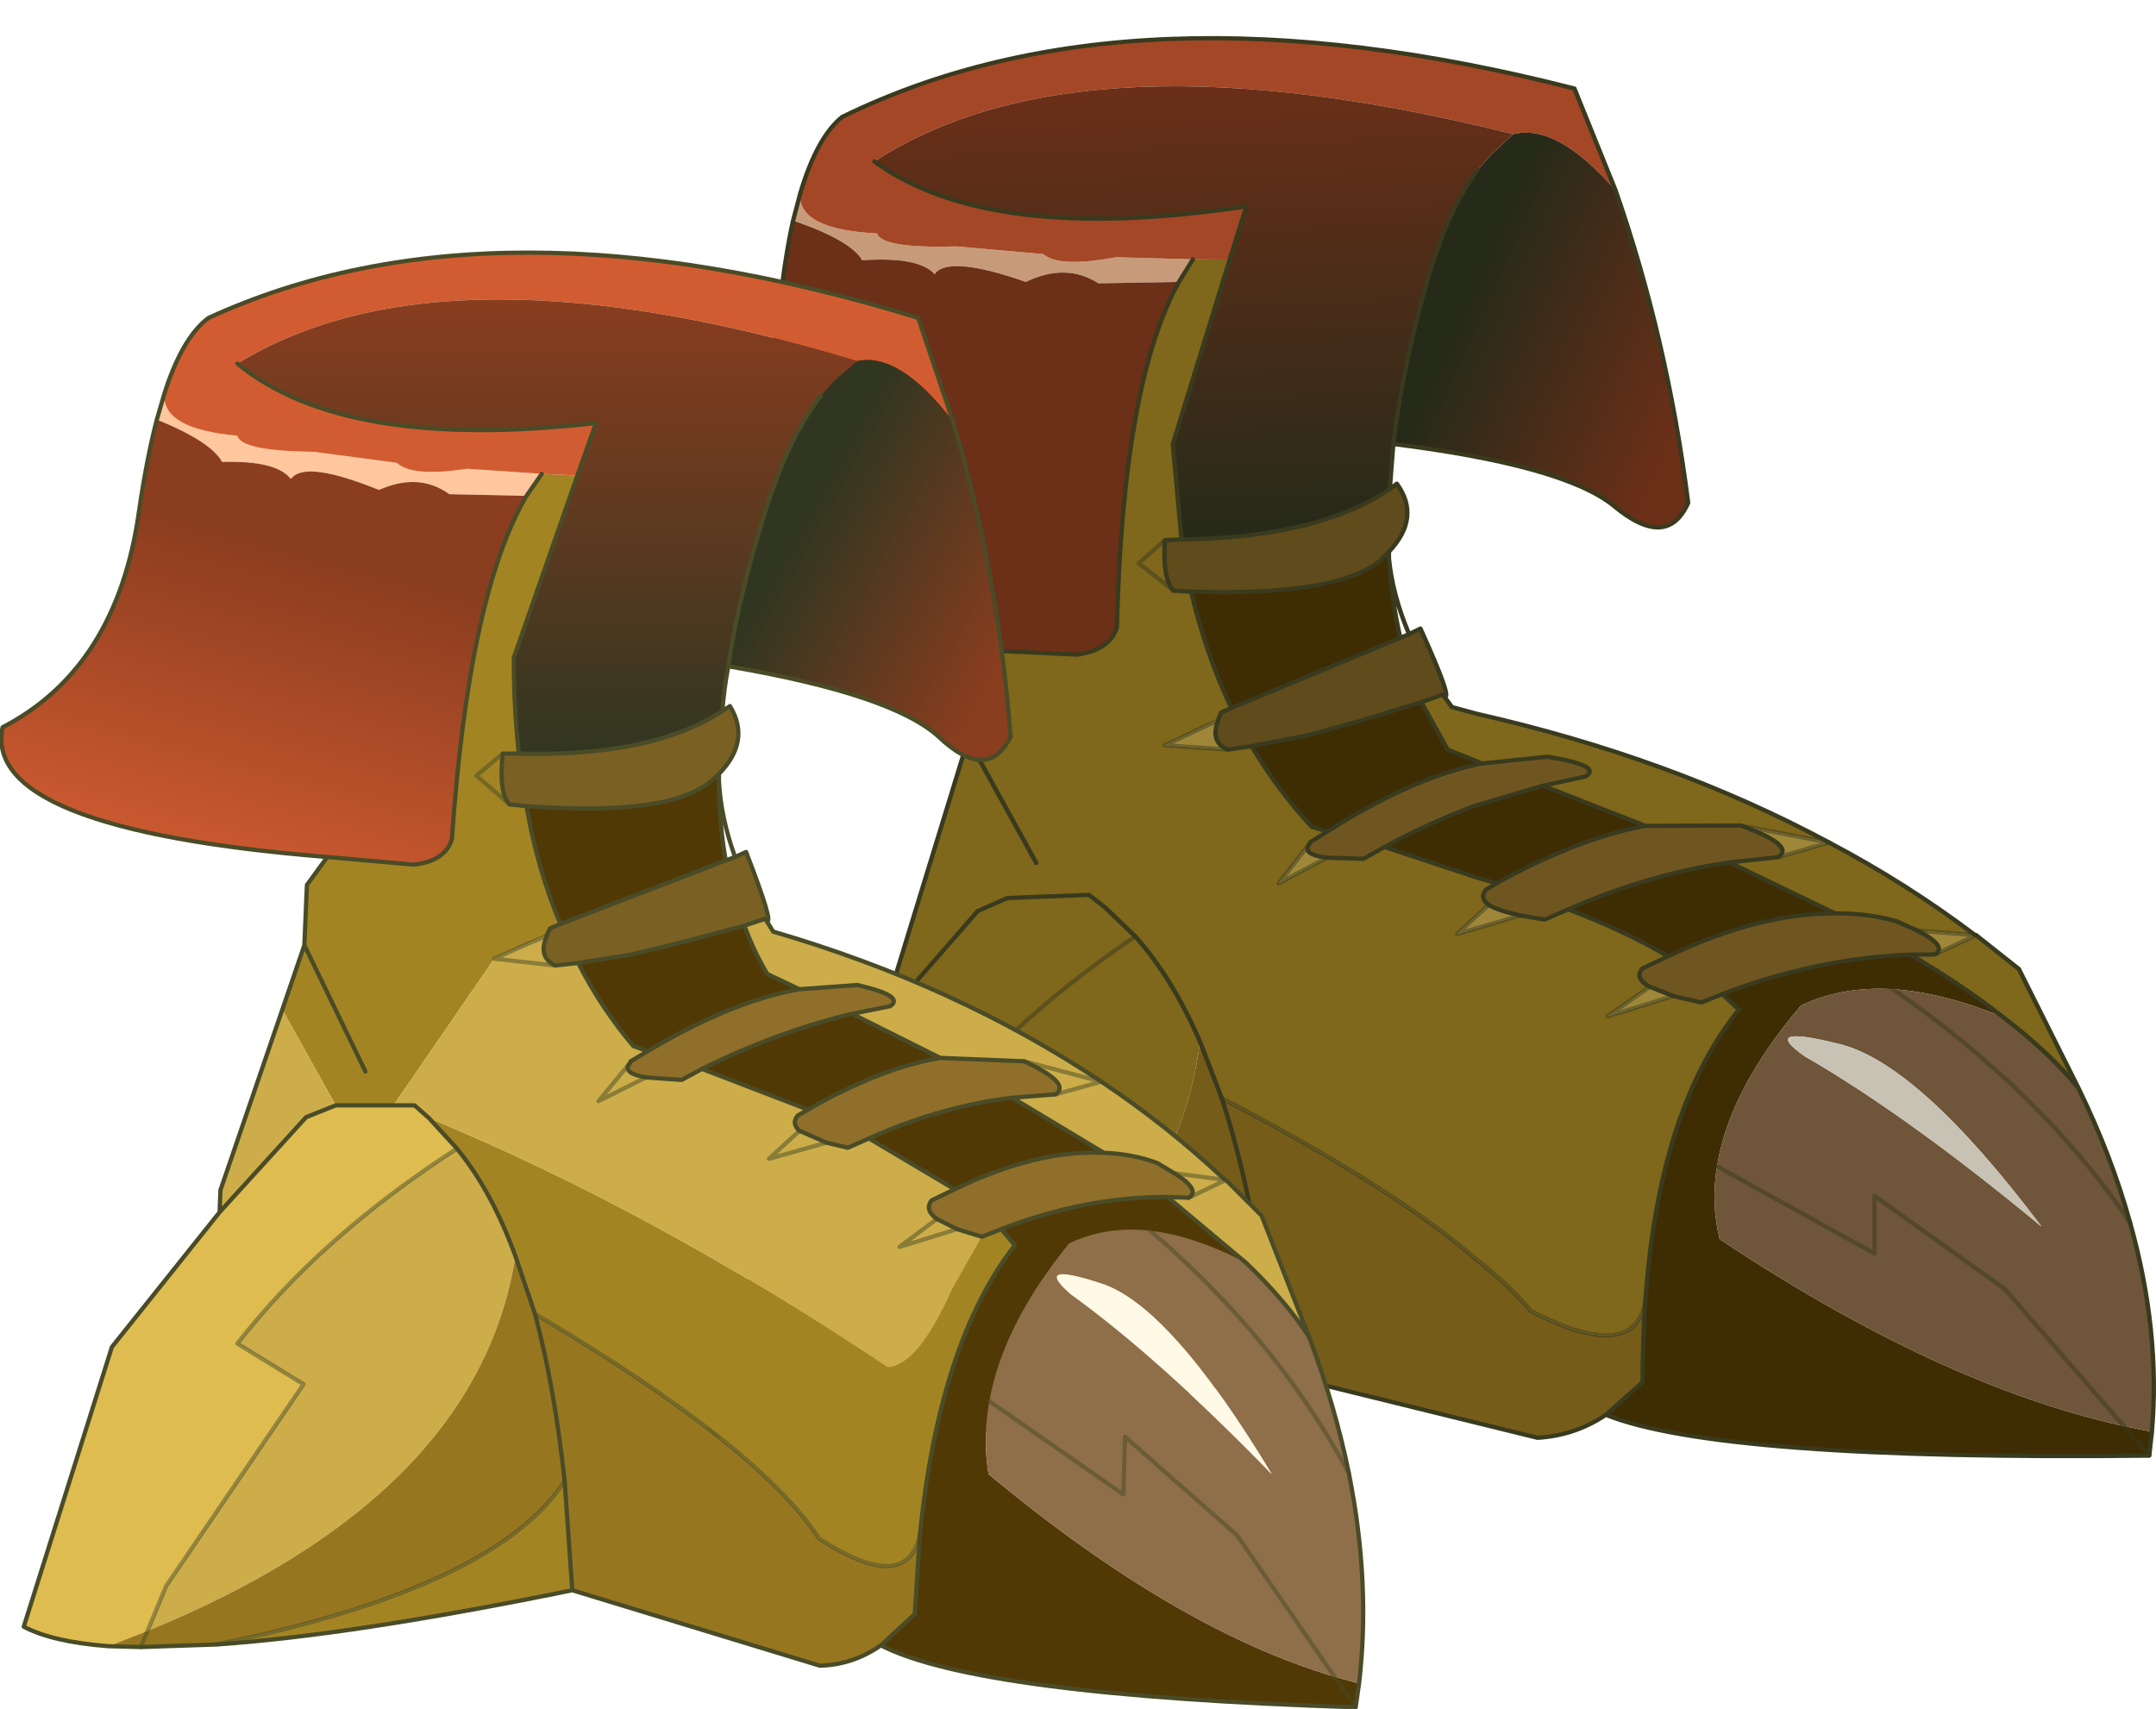 <?xml version="1.0"?>
<svg xmlns="http://www.w3.org/2000/svg" xmlns:xlink="http://www.w3.org/1999/xlink" width="127.15px" height="100.8px"><g transform="matrix(1, 0, 0, 1, -123.3, -115.1)"><use xlink:href="#object-0" width="86.35" height="86" transform="matrix(1.032, -0.04, 0, 1, 161.3, 118.5)"/><use xlink:href="#object-2" width="80.5" height="86" transform="matrix(1, 0, 0, 1, 123.3, 129.9)"/></g><defs><g transform="matrix(1, 0, 0, 1, 43.15, 43)" id="object-0"><use xlink:href="#object-1" width="86.35" height="86" transform="matrix(1, 0, 0, 1, -43.15, -43)"/></g><g transform="matrix(1, 0, 0, 1, 43.15, 43)" id="object-1"><path fill-rule="evenodd" fill="#c79b7a" stroke="none" d="M-34.65 -33.05L-34.25 -34.6Q-34.35 -32.5 -29.85 -32.1Q-29.6 -31.2 -25.3 -31.15L-20.35 -30.5Q-19.45 -29.65 -16.2 -30.15L-11.8 -29.85L-12.6 -28.55L-17.2 -28.65Q-19.05 -29.95 -21.35 -28.9Q-25.6 -30.6 -26.5 -29.65L-26.55 -29.55Q-27.45 -30.65 -30.7 -30.55Q-31.35 -31.75 -34.65 -33.05"/><path fill-rule="evenodd" fill="url(#gradient-L2ff1e7ec121e0793f0abb6e7b4a3a0b7)" stroke="none" d="M-34.65 -33.05Q-31.35 -31.75 -30.7 -30.55Q-27.45 -30.65 -26.55 -29.55L-26.5 -29.65Q-25.6 -30.6 -21.35 -28.9Q-19.05 -29.95 -17.2 -28.65L-12.6 -28.55Q-15.8 -22.75 -16.15 -8.3Q-16.55 -7 -18.4 -6.8L-23.5 -7.25Q-44 -8.9 -43 -14.9Q-36.35 -18.4 -35.45 -27.65Q-35.15 -30.75 -34.65 -33.05"/><path fill-rule="evenodd" fill="#7f671b" stroke="none" d="M-12.6 -28.55L-11.8 -29.85L-9.7 -29.75L-12.95 -19L-12.45 -13.35L-13.4 -13.35L-14.9 -12.05L-12.9 -10.35L-11.9 -10.25Q-11.05 -6.5 -9.6 -3.3L-10.2 -3.05L-10.35 -2.65L-11.5 -2.1L-13.4 -1.25L-9.8 -0.85L-8.45 -1Q-6.95 1.65 -5 3.9L-4.1 4.2L-5.1 4.8L-5.15 4.9L-6.9 7.15L-4.15 5.75L-2.05 5.9L-0.85 5.25L4.4 7.25L5.55 7.65L4.95 8Q4.55 8.45 5.1 8.9L3.3 10.55L6.9 9.6L8.3 9.9L9.65 9.35Q13 10.8 15.35 12.35L13.9 13Q13.4 13.55 14.3 14.1L11.9 15.75L15.65 14.7L17.25 15.15L18.45 14.7L19.4 15.65Q14.8 21.35 14.05 32.75Q13.3 36.3 7.5 32.95Q6.35 31.45 4.4 29.8Q-0.3 25.4 -10.15 19.7L-11.4 16.3Q-13.05 30.45 -32.15 38.4L-31.2 35.75L-23.6 23.85L-27.6 21.45Q-22.95 15.15 -15.1 9.95L-16.85 8.15L-17.75 7.4L-22.4 7.4L-24.1 8.1L-29 13.7L-35 21.65L-39.5 38.15Q-37.75 39.05 -34.45 39.3L-32.15 38.4L-31.2 35.75L-23.6 23.85L-27.6 21.45Q-22.95 15.15 -15.1 9.95L-16.85 8.15L-17.75 7.4L-22.4 7.4L-24.1 8.1L-29 13.7L-29 12.4L-24.65 -2.05L-24.65 -5.6L-23.5 -7.25L-18.4 -6.8Q-16.55 -7 -16.15 -8.3Q-15.8 -22.75 -12.6 -28.55M2.55 -3.5L3 -2.85L4.4 -2.4Q15.55 0.65 24.55 6Q29 8.6 32.9 11.8L29.6 11.4L28.4 10.8Q26.75 10.25 24.9 10.2L18.85 6.95L21.65 6.75L24.55 6L19.5 4.8L14.05 4.6L8.2 2L10.65 1.55Q11.6 0.95 8.45 0.3L4.7 0.55L4.4 0.4L2.75 -0.35L1.25 -3.2L2.45 -3.6L2.55 -3.5M32.95 11.8L35.4 13.9L38.8 21.05Q37.15 18.9 34.5 16.7Q32.2 14.75 29.2 12.8L30.6 12.85L32.95 11.8M-7.25 36Q-20.1 38.65 -28.1 39.2Q-11.7 35.85 -7.95 29.55L-7.25 36M-12.9 -10.35L-14.9 -12.05L-13.4 -13.35Q-13.55 -11.05 -12.9 -10.35M-24.65 -2.05L-20.75 5.4L-24.65 -2.05M-15.1 9.95Q-13 12.45 -11.4 16.3Q-13 12.45 -15.1 9.95"/><path fill-rule="evenodd" fill="#a44726" stroke="none" d="M-11.8 -29.85L-16.2 -30.15Q-19.45 -29.65 -20.35 -30.5L-25.3 -31.15Q-29.6 -31.2 -29.85 -32.1Q-34.35 -32.5 -34.25 -34.6Q-33.3 -37.9 -31.85 -39.05Q-15.3 -46.75 10 -39.05L12.35 -32.95Q9 -37.05 6.5 -36.5Q-18.1 -43.85 -30 -36.35Q-23.45 -31.15 -8.75 -32.85L-9.7 -29.75L-11.8 -29.85"/><path fill-rule="evenodd" fill="url(#gradient-L2647fe6a67768a1ffd6f202297ea0fab)" stroke="none" d="M12.35 -32.95Q15.3 -24.1 16.5 -14.35Q15.3 -11.6 12.25 -14.35Q9.4 -16.85 -0.35 -18.5Q0.2 -23.2 1.75 -28.6Q2.85 -32.25 4.45 -34.45L5.25 -35.35L6.5 -36.5Q9 -37.05 12.35 -32.95"/><path fill-rule="evenodd" fill="url(#gradient-Le5aa0fc5187cee20d06cb322f7e27e54)" stroke="none" d="M-0.35 -18.5L-0.55 -15.85Q-1.6 -15.15 -2.9 -14.65Q-6.65 -13.2 -12.45 -13.35L-12.95 -19L-9.7 -29.75L-8.75 -32.85Q-23.45 -31.15 -30 -36.35Q-18.1 -43.85 6.5 -36.5L5.25 -35.35L4.45 -34.45Q2.85 -32.25 1.75 -28.6Q0.2 -23.2 -0.35 -18.5"/><path fill-rule="evenodd" fill="#5f4b1b" stroke="none" d="M-0.55 -15.85L-0.15 -16.15Q1.25 -14.1 -0.6 -12.15L-1.1 -11.65Q-3.55 -9.65 -11.9 -10.25L-12.9 -10.35Q-13.55 -11.05 -13.4 -13.35L-12.45 -13.35Q-6.65 -13.2 -2.9 -14.65Q-1.6 -15.15 -0.55 -15.85M0.55 -7.25L1.2 -7.55Q3.1 -3.15 2.55 -3.5L2.45 -3.6L1.25 -3.2L-2.2 -2.25L-5.3 -1.5L-8.45 -1L-9.8 -0.85Q-10.85 -1.35 -10.35 -2.6L-10.35 -2.65L-10.2 -3.05L-9.6 -3.3L0.05 -7.05L0.55 -7.25"/><path fill-rule="evenodd" fill="#3e2c03" stroke="none" d="M-0.6 -12.15L-0.6 -11.75Q-0.45 -9.3 0.05 -7.05L-9.6 -3.3Q-11.05 -6.5 -11.9 -10.25Q-3.55 -9.65 -1.1 -11.65L-0.6 -12.15M43 41.5L42.85 42.9Q18.3 42.2 11.8 39.25L13.9 37.4Q13.9 34.95 14.05 32.75Q14.8 21.35 19.4 15.65L18.45 14.7Q23.8 12.8 29.2 12.8Q32.2 14.75 34.5 16.7Q31.05 15.1 28.2 14.8Q25.3 14.5 22.95 15.55Q18.85 20.35 18.15 24.85Q17.8 27.05 18.3 29.15Q30.9 38.3 41.4 41.1L43 41.5M24.9 10.2Q20.55 10 15.35 12.35Q13 10.8 9.65 9.35Q14.25 7.45 18.85 6.95L24.9 10.2M42.85 42.9L41.4 41.1L42.85 42.9M-8.45 -1L-5.3 -1.5L-2.2 -2.25L1.25 -3.2L2.75 -0.35L4.4 0.4L4.7 0.55L4.4 0.6Q0.5 1.35 -4.1 4.2L-5 3.9Q-6.95 1.65 -8.45 -1M-0.85 5.25Q1.75 3.9 4.4 3L8.2 2L14.05 4.6Q10.15 5.2 5.55 7.65L4.4 7.25L-0.85 5.25"/><path fill-rule="evenodd" fill="#9f8739" stroke="none" d="M32.9 11.8L32.95 11.8L30.6 12.85Q31.35 12.4 29.6 11.4L32.9 11.8M14.3 14.1L15.65 14.7L11.9 15.75L14.3 14.1M-10.35 -2.65L-10.35 -2.6Q-10.85 -1.35 -9.8 -0.85L-13.4 -1.25L-11.5 -2.1L-10.35 -2.65M-5.15 4.9Q-5.6 5.5 -4.15 5.75L-6.9 7.15L-5.15 4.9M5.1 8.9Q5.6 9.25 6.9 9.6L3.3 10.55L5.1 8.9M21.65 6.75Q22.65 6.1 19.5 4.8L24.55 6L21.65 6.75M-11.5 -2.1L-10.35 -2.6L-11.5 -2.1"/><path fill-rule="evenodd" fill="#6f5539" stroke="none" d="M38.8 21.05Q40.7 25.15 41.75 29.1Q43.5 35.6 43 41.5L41.4 41.1L34.6 32.75L27.15 26.95L27.15 30.35L18.15 24.85L27.15 30.35L27.15 26.95L34.6 32.75L41.4 41.1Q30.9 38.3 18.3 29.15Q17.8 27.05 18.15 24.85Q18.85 20.35 22.95 15.55Q25.3 14.5 28.2 14.8Q31.05 15.1 34.5 16.7Q37.15 18.9 38.8 21.05M41.75 29.1Q36.75 21.25 28.2 14.8Q36.75 21.25 41.75 29.1M25.1 17.9Q20.55 16.55 23.15 18.55Q29.05 22.3 36.7 29.15Q29.65 19.2 25.1 17.9"/><path fill-rule="evenodd" fill="#755c19" stroke="none" d="M11.8 39.25Q10.05 40.4 7.9 40.45L-7.25 36L-7.95 29.55Q-11.7 35.85 -28.1 39.2L-32.55 39.35L-34.45 39.3L-32.15 38.4Q-13.05 30.45 -11.4 16.3L-10.15 19.7Q-0.3 25.4 4.4 29.8Q6.35 31.45 7.5 32.95Q13.3 36.3 14.05 32.75Q13.9 34.95 13.9 37.4L11.8 39.25M-32.55 39.35L-32.15 38.4L-32.55 39.35M-10.15 19.7Q-8.8 24 -7.95 29.55Q-8.8 24 -10.15 19.7"/><path fill-rule="evenodd" fill="#6f5620" stroke="none" d="M29.6 11.4Q31.35 12.4 30.6 12.85L29.2 12.8Q23.8 12.8 18.45 14.7L17.25 15.15L15.65 14.7L14.3 14.1Q13.4 13.55 13.9 13L15.35 12.35Q20.55 10 24.9 10.2Q26.75 10.25 28.4 10.8L29.6 11.4M8.2 2L4.4 3Q1.75 3.9 -0.85 5.25L-2.05 5.9L-4.15 5.75Q-5.6 5.5 -5.15 4.9L-5.1 4.8L-4.1 4.2Q0.5 1.35 4.4 0.6L4.7 0.55L8.45 0.3Q11.6 0.95 10.65 1.55L8.2 2M5.55 7.65Q10.15 5.2 14.05 4.6L19.5 4.8Q22.65 6.1 21.65 6.75L18.85 6.95Q14.25 7.45 9.65 9.35L8.3 9.9L6.9 9.6Q5.6 9.25 5.1 8.9Q4.55 8.45 4.95 8L5.55 7.65"/><path fill-rule="evenodd" fill="#c7c2b3" stroke="none" d="M25.1 17.9Q29.65 19.2 36.7 29.15Q29.05 22.3 23.15 18.55Q20.55 16.55 25.1 17.9"/><path fill="none" stroke="#393a1e" stroke-width="0.25" stroke-linecap="round" stroke-linejoin="round" d="M-34.25 -34.6L-34.65 -33.05Q-35.15 -30.75 -35.45 -27.65Q-36.35 -18.4 -43 -14.9Q-44 -8.9 -23.5 -7.25L-24.65 -5.6L-24.65 -2.05L-29 12.4L-29 13.7L-35 21.65L-39.5 38.15Q-37.75 39.05 -34.45 39.3L-32.55 39.35L-28.1 39.2Q-20.1 38.65 -7.25 36L7.9 40.45Q10.05 40.4 11.8 39.25Q18.3 42.2 42.85 42.9L43 41.5Q43.5 35.6 41.75 29.1Q40.7 25.15 38.8 21.05L35.4 13.9L32.95 11.8L32.9 11.8Q29 8.6 24.55 6Q15.55 0.65 4.4 -2.4L3 -2.85L2.55 -3.5Q3.1 -3.15 1.2 -7.55L0.55 -7.25Q-0.4 -9.6 -0.6 -11.75L-0.6 -12.15Q1.25 -14.1 -0.15 -16.15L-0.55 -15.85L-0.35 -18.5Q9.4 -16.85 12.25 -14.35Q15.3 -11.6 16.5 -14.35Q15.3 -24.1 12.35 -32.95L10 -39.05Q-15.3 -46.75 -31.85 -39.05Q-33.3 -37.9 -34.25 -34.6M-12.6 -28.55L-11.8 -29.85M4.45 -34.45Q2.85 -32.25 1.75 -28.6Q0.2 -23.2 -0.35 -18.5M-9.7 -29.75L-8.75 -32.85Q-23.45 -31.15 -30 -36.35M-9.7 -29.75L-12.95 -19L-12.45 -13.35Q-6.65 -13.2 -2.9 -14.65Q-1.6 -15.15 -0.55 -15.85M29.6 11.4Q31.35 12.4 30.6 12.85L29.2 12.8Q23.8 12.8 18.45 14.7L17.25 15.15L15.65 14.7L14.3 14.1Q13.4 13.55 13.9 13L15.35 12.35Q20.55 10 24.9 10.2Q26.75 10.25 28.4 10.8L29.6 11.4M34.5 16.7Q37.15 18.9 38.8 21.05M29.2 12.8Q32.2 14.75 34.5 16.7M-9.6 -3.3L-10.2 -3.05L-10.35 -2.65L-10.35 -2.6Q-10.85 -1.35 -9.8 -0.85L-8.45 -1L-5.3 -1.5L-2.2 -2.25L1.25 -3.2L2.45 -3.6L2.55 -3.5M-11.9 -10.25Q-3.55 -9.65 -1.1 -11.65L-0.6 -12.15M0.55 -7.25L0.05 -7.05L-9.6 -3.3Q-11.05 -6.5 -11.9 -10.25L-12.9 -10.35Q-13.55 -11.05 -13.4 -13.35L-12.45 -13.35M0.05 -7.05Q-0.45 -9.3 -0.6 -11.75M4.7 0.55L4.4 0.4L2.75 -0.35L1.25 -3.2M8.2 2L4.4 3Q1.75 3.9 -0.85 5.25L4.4 7.25L5.55 7.65Q10.15 5.2 14.05 4.6L8.2 2L10.65 1.55Q11.6 0.95 8.45 0.3L4.7 0.55L4.4 0.6Q0.5 1.35 -4.1 4.2L-5.1 4.8M-5.15 4.9Q-5.6 5.5 -4.15 5.75L-2.05 5.9L-0.85 5.25M6.9 9.6Q5.6 9.25 5.1 8.9Q4.55 8.45 4.95 8L5.55 7.65M6.9 9.6L8.3 9.9L9.65 9.35Q14.25 7.45 18.85 6.95L21.65 6.75Q22.65 6.1 19.5 4.8L14.05 4.6M-4.1 4.2L-5 3.9Q-6.95 1.65 -8.45 -1M-10.15 19.7L-11.4 16.3Q-13 12.45 -15.1 9.95L-16.85 8.15L-17.75 7.4L-22.4 7.4L-24.1 8.1L-29 13.7M18.45 14.7L19.4 15.65Q14.8 21.35 14.05 32.75Q13.9 34.95 13.9 37.4L11.8 39.25M9.65 9.35Q13 10.8 15.35 12.35M18.85 6.95L24.9 10.2M-23.5 -7.25L-18.4 -6.8Q-16.55 -7 -16.15 -8.3Q-15.8 -22.75 -12.6 -28.55M-20.75 5.4L-24.65 -2.05M-7.25 36L-7.95 29.55Q-8.8 24 -10.15 19.7"/><path fill="none" stroke="#37391d" stroke-opacity="0.49" stroke-width="0.25" stroke-linecap="round" stroke-linejoin="round" d="M30.6 12.85L32.95 11.8M32.9 11.8L29.6 11.4M28.2 14.8Q36.75 21.25 41.75 29.1M41.4 41.1L34.6 32.75L27.15 26.95L27.15 30.35L18.15 24.85M41.4 41.1L42.85 42.9M-12.9 -10.35L-14.9 -12.05L-13.4 -13.35M-5.1 4.8L-5.15 4.9L-6.9 7.15L-4.15 5.75M5.1 8.9L3.3 10.55L6.9 9.6M-32.15 38.4L-32.55 39.35M24.55 6L21.65 6.75M19.5 4.8L24.55 6M15.65 14.7L11.9 15.75L14.3 14.1M-15.1 9.95Q-22.95 15.15 -27.6 21.45L-23.6 23.85L-31.2 35.75L-32.15 38.4M-9.8 -0.85L-13.4 -1.25L-11.5 -2.1L-10.35 -2.6M-7.95 29.55Q-11.7 35.85 -28.1 39.2M-10.15 19.7Q-0.3 25.4 4.4 29.8Q6.35 31.45 7.5 32.95Q13.3 36.3 14.05 32.75"/></g><linearGradient gradientTransform="matrix(0.003, -0.012, 0.015, 0.004, -41.45, 25)" gradientUnits="userSpaceOnUse" spreadMethod="pad" id="gradient-L2ff1e7ec121e0793f0abb6e7b4a3a0b7" x1="-819.2" x2="819.2"><stop offset="0" stop-color="#a44726" stop-opacity="1"/><stop offset="1" stop-color="#6c2f18" stop-opacity="1"/></linearGradient><linearGradient gradientTransform="matrix(-0.008, -0.004, 0.004, -0.009, 9.55, -22.25)" gradientUnits="userSpaceOnUse" spreadMethod="pad" id="gradient-L2647fe6a67768a1ffd6f202297ea0fab" x1="-819.2" x2="819.2"><stop offset="0" stop-color="#6c2f18" stop-opacity="1"/><stop offset="1" stop-color="#252a19" stop-opacity="1"/></linearGradient><linearGradient gradientTransform="matrix(0, 0.017, -0.016, 0, -11.75, -26.9)" gradientUnits="userSpaceOnUse" spreadMethod="pad" id="gradient-Le5aa0fc5187cee20d06cb322f7e27e54" x1="-819.2" x2="819.2"><stop offset="0" stop-color="#6c2f18" stop-opacity="1"/><stop offset="1" stop-color="#252a19" stop-opacity="1"/></linearGradient><g transform="matrix(1, 0, 0, 1, -123.3, -129.9)" id="object-2"><path fill-rule="evenodd" fill="#ffc79d" stroke="none" d="M154.35 144.35L149.8 144.25Q148 142.95 145.65 144Q141.45 142.3 140.55 143.25L140.45 143.35Q139.6 142.25 136.4 142.35Q135.75 141.15 132.55 139.85L133 138.3Q132.8 140.4 137.3 140.8Q137.5 141.7 141.8 141.75L146.7 142.4Q147.6 143.25 150.85 142.75L155.25 143.05L154.35 144.35"/><path fill-rule="evenodd" fill="url(#gradient-Le33a6294750f4e33e0050a804cc88c33)" stroke="none" d="M132.55 139.85Q135.75 141.15 136.4 142.35Q139.6 142.25 140.45 143.35L140.55 143.25Q141.45 142.3 145.65 144Q148 142.95 149.8 144.25L154.35 144.35Q150.95 150.15 149.95 164.6Q149.55 165.9 147.7 166.1L142.6 165.65Q122.2 164 123.45 158Q130.2 154.5 131.5 145.25Q131.95 142.15 132.55 139.85"/><path fill-rule="evenodd" fill="#a38423" stroke="none" d="M154.35 144.35L155.25 143.05L157.35 143.15L153.6 153.9Q153.6 156.85 153.9 159.55L152.95 159.55Q152.7 161.85 153.35 162.55L154.35 162.65Q155 166.4 156.35 169.6L155.75 169.85L155.55 170.25L154.35 170.8L152.45 171.65L146.5 180.3L143.1 180.3L139.95 174.65L141.25 170.85L141.4 167.3L142.6 165.65L147.7 166.1Q149.55 165.9 149.95 164.6Q150.95 150.15 154.35 144.35M150.25 182.85L148.6 181.05Q161.8 186.5 175.65 195.75Q177.45 195.65 179.45 191.15L181.2 188.05L182.35 187.6L183.15 188.55Q178.7 194.25 177.55 205.65Q176.75 209.2 171.6 205.85Q168.1 200.45 154.85 192.6L153.7 189.2Q152.3 185.35 150.25 182.85M141.25 170.85L144.85 178.3L141.25 170.85M136.05 212.1Q152.55 208.75 156.6 202.45L157.05 208.9Q144.1 211.55 136.05 212.1M153.35 162.55L151.4 160.85L152.95 159.55L151.4 160.85L153.35 162.55"/><path fill-rule="evenodd" fill="#d25c31" stroke="none" d="M155.25 143.05L150.85 142.75Q147.6 143.25 146.7 142.4L141.8 141.75Q137.5 141.7 137.3 140.8Q132.8 140.4 133 138.3Q134.05 135 135.6 133.85Q152.4 126.15 177.45 133.85L179.5 139.95Q176.35 135.85 173.85 136.4Q149.5 129.05 137.3 136.55Q143.65 141.75 158.45 140.05L157.35 143.15L155.25 143.05"/><path fill-rule="evenodd" fill="#debc50" stroke="none" d="M148.6 181.05L150.25 182.85Q142.2 188.05 137.3 194.35L141.2 196.75L133.1 208.65L132 211.3L129.7 212.2Q126.4 211.95 124.7 211.05L129.9 194.55L136.25 186.6L141.35 181L143.1 180.3L146.5 180.3L147.75 180.3L148.6 181.05"/><path fill-rule="evenodd" fill="#ccad49" stroke="none" d="M148.6 181.05L147.75 180.3L146.5 180.3L152.45 171.65L154.35 170.8L155.55 170.3L155.55 170.25L154.35 170.8L155.55 170.3Q155 171.55 156.05 172.05L157.4 171.9Q158.75 174.55 160.65 176.8L161.5 177.1L160.5 177.7L160.45 177.8L158.6 180.05L161.4 178.65L158.6 180.05L160.45 177.8Q159.95 178.4 161.4 178.65L163.5 178.8L164.7 178.15L170.95 180.55L170.35 180.9Q169.95 181.35 170.45 181.8L168.65 183.45L172.05 182.5L168.65 183.45L170.45 181.8L172.05 182.5L173.3 182.8L174.55 182.25L179.6 185.25L178.25 185.9Q177.8 186.45 178.55 187L179.75 187.6L176.35 188.65L178.55 187L176.35 188.65L179.75 187.6L181.2 188.05L179.45 191.15Q177.45 195.65 175.65 195.75Q161.8 186.5 148.6 181.05M143.1 180.3L141.35 181L136.25 186.6L136.3 185.3L139.95 174.65L143.1 180.3M132 211.3L133.1 208.65L141.2 196.75L137.3 194.35Q142.2 188.05 150.25 182.85Q152.3 185.35 153.7 189.2Q151.45 203.35 132 211.3M195.55 184.7L192.55 184.3L195.55 184.7Q192.15 181.5 188.25 178.9L185.55 179.65L188.25 178.9Q179.7 173.2 168.9 170.05L168.5 169.4L168.4 169.3L167.2 169.7Q167.75 171.2 168.55 172.55L170.45 173.45L173.85 173.2Q176.7 173.85 175.8 174.45L173.55 174.9L178.75 177.5L183.7 177.7L188.25 178.9L183.7 177.7Q186.5 179 185.55 179.65L183 179.85L188.4 183.1Q190.05 183.15 191.55 183.7L192.55 184.3Q194.15 185.3 193.4 185.75L195.6 184.7L193.4 185.75L192.15 185.7L196.8 189.6Q199.1 191.8 200.5 193.95L197.7 186.8L195.6 184.7L195.55 184.7M156.05 172.05L152.45 171.65L156.05 172.05"/><path fill-rule="evenodd" fill="#967720" stroke="none" d="M129.7 212.2L132 211.3L131.6 212.25L132 211.3Q151.45 203.35 153.7 189.2L154.85 192.6Q168.1 200.45 171.6 205.85Q176.75 209.2 177.55 205.65L177.25 210.3L175.25 212.15Q173.6 213.3 171.65 213.35L157.05 208.9L156.6 202.45Q152.55 208.75 136.05 212.1L131.6 212.25L129.7 212.2M154.85 192.6Q156 196.9 156.6 202.45Q156 196.9 154.85 192.6"/><path fill-rule="evenodd" fill="#503905" stroke="none" d="M177.55 205.65Q178.7 194.25 183.15 188.55L182.35 187.6Q187.25 185.7 192.15 185.7L196.8 189.6Q193.75 188 191.15 187.7Q188.55 187.4 186.35 188.45Q182.45 193.25 181.65 197.75Q181.25 199.95 181.6 202.05Q192.6 211.2 202 214L203.25 215.8Q181 215.1 175.25 212.15L177.25 210.3L177.55 205.65M183 179.85L188.4 183.1Q184.45 182.9 179.6 185.25L174.55 182.25Q178.8 180.35 183 179.85M165.7 160.75L165.7 161.15Q165.7 163.6 166.1 165.85L156.35 169.6Q155 166.4 154.35 162.65Q162.65 163.25 165.15 161.25L165.7 160.75M157.4 171.9L160.55 171.4L163.65 170.65L167.2 169.7Q167.75 171.2 168.55 172.55L170.45 173.45Q166.45 174.15 161.5 177.1L160.65 176.8Q158.75 174.55 157.4 171.9M170.95 180.55L164.7 178.15Q169.15 175.95 173.55 174.9L178.75 177.5Q175.2 178.1 170.95 180.55M203.25 215.8L202 214L203.45 214.4L203.25 215.8"/><path fill-rule="evenodd" fill="#8f6f29" stroke="none" d="M182.35 187.6L181.2 188.05L179.75 187.6L178.55 187Q177.8 186.45 178.25 185.9L179.6 185.25Q184.45 182.9 188.4 183.1Q190.05 183.15 191.55 183.7L192.55 184.3Q194.15 185.3 193.4 185.75L192.15 185.7Q187.25 185.7 182.35 187.6M185.55 179.65L183 179.85Q178.8 180.35 174.55 182.25L173.3 182.8L172.05 182.5L170.45 181.8Q169.95 181.35 170.35 180.9L170.95 180.55Q175.2 178.1 178.75 177.5L183.7 177.7Q186.5 179 185.55 179.65M160.45 177.8L160.5 177.7L161.5 177.1Q166.45 174.15 170.45 173.45L173.85 173.2Q176.7 173.85 175.8 174.45L173.55 174.9Q169.15 175.95 164.7 178.15L163.5 178.8L161.4 178.65Q159.95 178.4 160.45 177.8"/><path fill-rule="evenodd" fill="url(#gradient-L382baa2a1d090303626f16873de13c37)" stroke="none" d="M179.5 139.95Q182.15 148.8 182.9 158.55Q181.55 161.3 178.65 158.55Q175.9 156.05 166.25 154.4Q166.95 149.7 168.75 144.3Q170 140.65 171.7 138.45L172.5 137.55L173.85 136.4Q176.35 135.85 179.5 139.95"/><path fill-rule="evenodd" fill="url(#gradient-L0c52d838910c4b5bad28b5b4e9e33195)" stroke="none" d="M173.85 136.4L172.5 137.55L171.7 138.45Q170 140.65 168.75 144.3Q166.95 149.7 166.25 154.4Q166 155.75 165.9 157.05Q164.8 157.75 163.5 158.25Q159.7 159.7 153.9 159.55Q153.6 156.85 153.6 153.9L157.35 143.15L158.45 140.05Q143.65 141.75 137.3 136.55Q149.5 129.05 173.85 136.4"/><path fill-rule="evenodd" fill="#7a6023" stroke="none" d="M165.9 157.05L166.35 156.75Q167.6 158.8 165.7 160.75L165.15 161.25Q162.65 163.25 154.35 162.65L153.35 162.55Q152.7 161.85 152.95 159.55L153.9 159.55Q159.7 159.7 163.5 158.25Q164.8 157.75 165.9 157.05M166.65 165.65L167.3 165.35Q169 169.75 168.5 169.4L168.4 169.3L167.2 169.7L163.65 170.65L160.55 171.4L157.4 171.9L156.05 172.05Q155 171.55 155.55 170.3L155.55 170.25L155.75 169.85L156.35 169.6L166.1 165.85L166.65 165.65"/><path fill-rule="evenodd" fill="#8f6e4a" stroke="none" d="M202 214Q192.6 211.2 181.6 202.05Q181.25 199.95 181.65 197.75Q182.45 193.25 186.35 188.45Q188.55 187.4 191.15 187.7Q193.75 188 196.8 189.6Q199.1 191.8 200.5 193.95Q202.05 198.05 202.85 202Q204.15 208.5 203.45 214.4L202 214L196.25 205.65L189.65 199.85L189.55 203.25L181.65 197.75L189.55 203.25L189.65 199.85L196.25 205.65L202 214M188.25 190.8Q184.15 189.45 186.45 191.45Q191.65 195.2 198.3 202.05Q192.3 192.1 188.25 190.8M191.15 187.7Q198.65 194.15 202.85 202Q198.65 194.15 191.15 187.7"/><path fill-rule="evenodd" fill="#fff9e6" stroke="none" d="M188.25 190.8Q192.3 192.1 198.3 202.05Q191.65 195.2 186.45 191.45Q184.15 189.45 188.25 190.8"/><path fill="none" stroke="#4a4b27" stroke-width="0.25" stroke-linecap="round" stroke-linejoin="round" d="M154.35 144.35L155.25 143.05M133 138.3L132.55 139.85Q131.95 142.15 131.5 145.25Q130.2 154.5 123.45 158Q122.2 164 142.6 165.65L147.7 166.1Q149.55 165.9 149.95 164.6Q150.95 150.15 154.35 144.35M139.95 174.65L141.25 170.85L141.4 167.3L142.6 165.65M150.25 182.85L148.6 181.05L147.75 180.3L146.5 180.3L143.1 180.3L141.35 181L136.25 186.6L129.9 194.55L124.7 211.05Q126.4 211.95 129.7 212.2L131.6 212.25L136.05 212.1Q144.1 211.55 157.05 208.9L156.6 202.45Q156 196.9 154.85 192.6L153.7 189.2Q152.3 185.35 150.25 182.85M177.55 205.65Q178.7 194.25 183.15 188.55L182.35 187.6L181.2 188.05L179.75 187.6L178.55 187Q177.8 186.45 178.25 185.9L179.6 185.25L174.55 182.25L173.3 182.8L172.05 182.5L170.45 181.8Q169.95 181.35 170.35 180.9L170.95 180.55L164.7 178.15L163.5 178.8L161.4 178.65Q159.95 178.4 160.45 177.8M144.85 178.3L141.25 170.85M136.25 186.6L136.3 185.3L139.95 174.65M195.55 184.7Q192.15 181.5 188.25 178.9Q179.7 173.2 168.9 170.05L168.5 169.4Q169 169.75 167.3 165.35L166.65 165.65Q165.8 163.3 165.7 161.15L165.7 160.75Q167.6 158.8 166.35 156.75L165.9 157.05Q166 155.75 166.25 154.4Q175.9 156.05 178.65 158.55Q181.55 161.3 182.9 158.55Q182.15 148.8 179.5 139.95L177.45 133.85Q152.4 126.15 135.6 133.85Q134.05 135 133 138.3M185.55 179.65L183 179.85L188.4 183.1Q190.05 183.15 191.55 183.7L192.55 184.3Q194.15 185.3 193.4 185.75L192.15 185.7L196.8 189.6Q199.1 191.8 200.5 193.95L197.7 186.8L195.6 184.7L195.55 184.7M171.7 138.45Q170 140.65 168.75 144.3Q166.95 149.7 166.25 154.4M183.7 177.7Q186.5 179 185.55 179.65M157.35 143.15L158.45 140.05Q143.65 141.75 137.3 136.55M153.9 159.55L152.95 159.55Q152.7 161.85 153.35 162.55L154.35 162.65Q162.65 163.25 165.15 161.25L165.7 160.75M157.35 143.15L153.6 153.9Q153.6 156.85 153.9 159.55Q159.7 159.7 163.5 158.25Q164.8 157.75 165.9 157.05M166.65 165.65L166.1 165.85L156.35 169.6L155.75 169.85L155.55 170.25L155.55 170.3Q155 171.55 156.05 172.05L157.4 171.9L160.55 171.4L163.65 170.65L167.2 169.7L168.4 169.3L168.5 169.4M166.1 165.85Q165.7 163.6 165.7 161.15M170.45 173.45L168.55 172.55Q167.75 171.2 167.2 169.7M154.35 162.65Q155 166.4 156.35 169.6M160.5 177.7L161.5 177.1L160.65 176.8Q158.75 174.55 157.4 171.9M161.5 177.1Q166.45 174.15 170.45 173.45L173.85 173.2Q176.7 173.85 175.8 174.45L173.55 174.9L178.75 177.5L183.7 177.7M179.6 185.25Q184.45 182.9 188.4 183.1M183 179.85Q178.8 180.35 174.55 182.25M170.95 180.55Q175.2 178.1 178.75 177.5M173.55 174.9Q169.15 175.95 164.7 178.15M192.15 185.7Q187.25 185.7 182.35 187.6M177.55 205.65L177.25 210.3L175.25 212.15Q181 215.1 203.25 215.8L203.45 214.4Q204.15 208.5 202.85 202Q202.05 198.05 200.5 193.95M175.25 212.15Q173.6 213.3 171.65 213.35L157.05 208.9"/><path fill="none" stroke="#474a26" stroke-opacity="0.49" stroke-width="0.25" stroke-linecap="round" stroke-linejoin="round" d="M132 211.3L133.1 208.65L141.2 196.75L137.3 194.35Q142.2 188.05 150.25 182.85M154.85 192.6Q168.1 200.45 171.6 205.85Q176.75 209.2 177.55 205.65M132 211.3L131.6 212.25M136.05 212.1Q152.55 208.75 156.6 202.45M192.55 184.3L195.55 184.7M188.25 178.9L185.55 179.65M193.4 185.75L195.6 184.7M188.25 178.9L183.7 177.7M154.35 170.8L152.45 171.65L156.05 172.05M155.55 170.3L154.35 170.8M160.45 177.8L160.5 177.7M160.45 177.8L158.6 180.05L161.4 178.65M170.45 181.8L168.65 183.45L172.05 182.5M178.55 187L176.35 188.65L179.75 187.6M202 214L196.25 205.65L189.65 199.85L189.55 203.25L181.65 197.75M203.25 215.8L202 214M202.85 202Q198.65 194.15 191.15 187.7M152.95 159.55L151.4 160.85L153.35 162.55"/></g><linearGradient gradientTransform="matrix(0.004, -0.012, 0.015, 0.004, 135.7, 157)" gradientUnits="userSpaceOnUse" spreadMethod="pad" id="gradient-Le33a6294750f4e33e0050a804cc88c33" x1="-819.2" x2="819.2"><stop offset="0" stop-color="#d25c31" stop-opacity="1"/><stop offset="1" stop-color="#8b3d1f" stop-opacity="1"/></linearGradient><linearGradient gradientTransform="matrix(-0.008, -0.004, 0.005, -0.009, 176.25, 150.65)" gradientUnits="userSpaceOnUse" spreadMethod="pad" id="gradient-L382baa2a1d090303626f16873de13c37" x1="-819.2" x2="819.2"><stop offset="0" stop-color="#8b3d1f" stop-opacity="1"/><stop offset="1" stop-color="#303620" stop-opacity="1"/></linearGradient><linearGradient gradientTransform="matrix(-0.001, 0.017, -0.016, 0, 155.15, 146)" gradientUnits="userSpaceOnUse" spreadMethod="pad" id="gradient-L0c52d838910c4b5bad28b5b4e9e33195" x1="-819.2" x2="819.2"><stop offset="0" stop-color="#8b3d1f" stop-opacity="1"/><stop offset="1" stop-color="#303620" stop-opacity="1"/></linearGradient></defs></svg>
